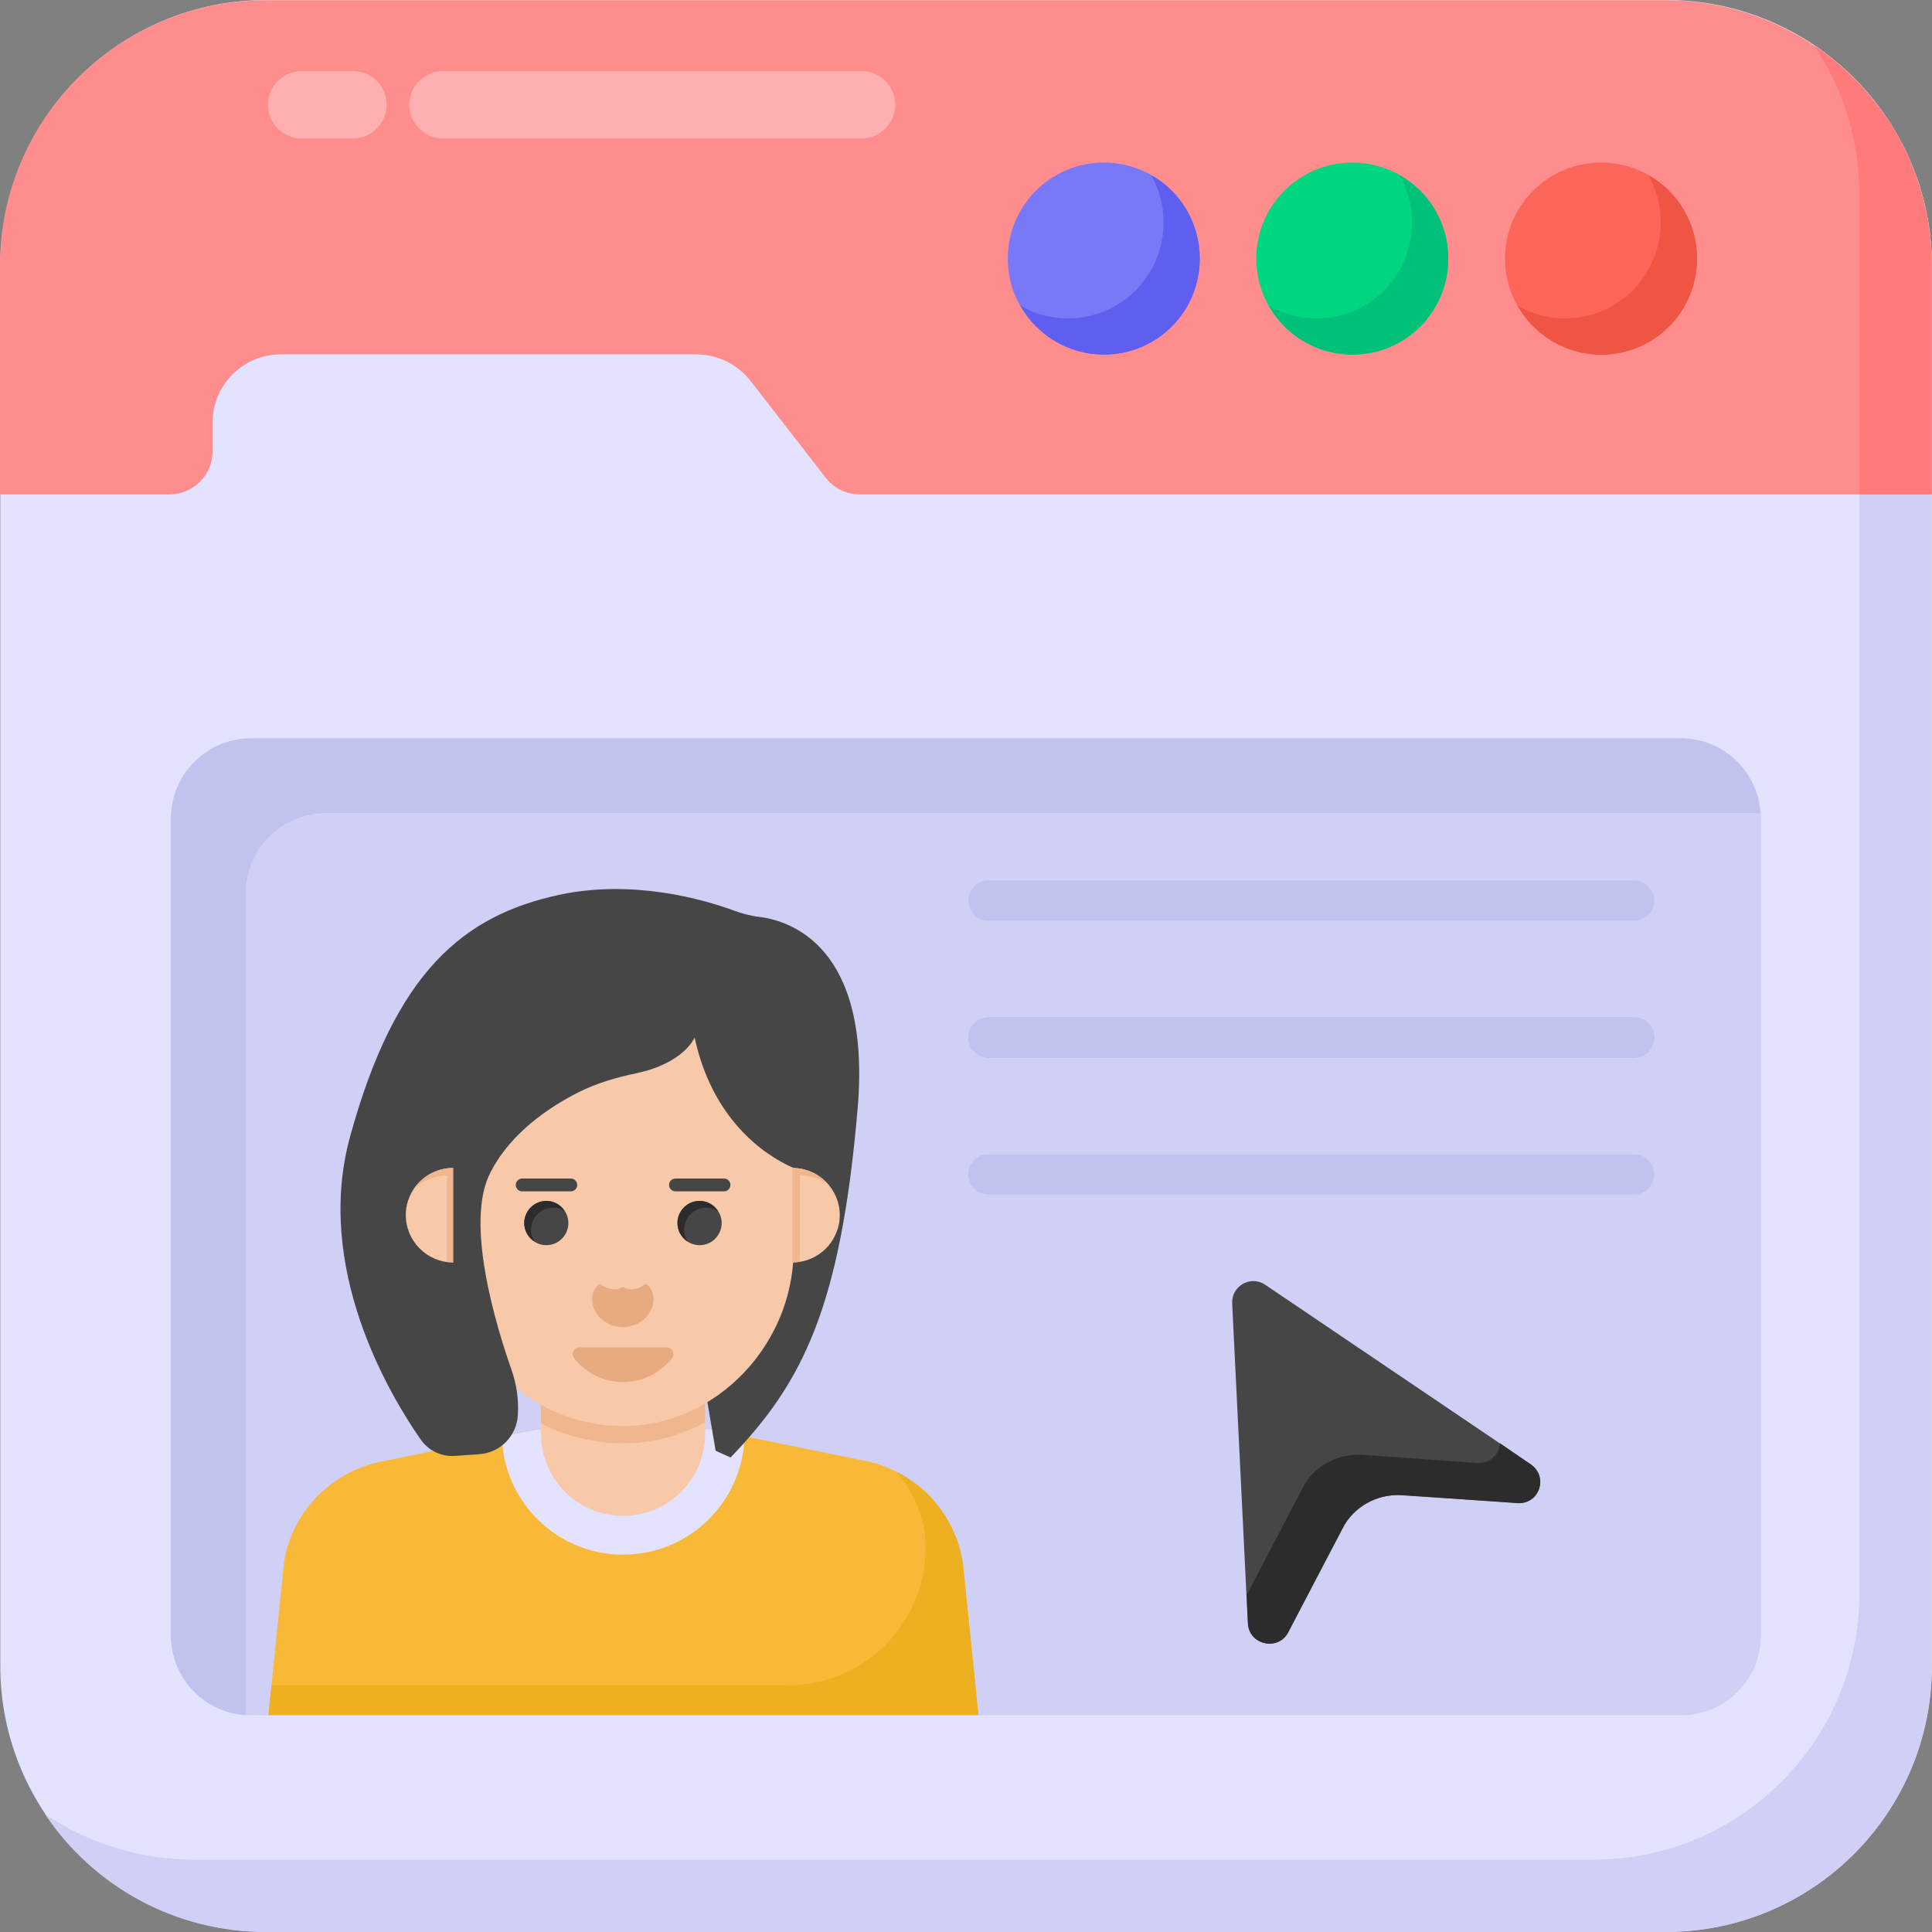 <svg width="26" height="26" viewBox="0 0 26 26" fill="none" xmlns="http://www.w3.org/2000/svg">
<rect x="0" y="0" width="26" height="26" fill="#808080" stroke="none"/>
<path d="M25.999 3.579V22.419C25.999 24.395 24.396 25.998 22.42 25.998H3.583C1.606 25.998 0.004 24.395 0.004 22.419V3.579C0.004 1.602 1.606 0 3.583 0H22.42C24.396 0 25.999 1.602 25.999 3.579Z" fill="#E4E3FF"/>
<path d="M25.997 3.577V22.42C25.997 24.397 24.393 26 22.416 26H3.579C2.339 26 1.245 25.372 0.605 24.413C1.18 24.798 1.867 25.026 2.61 25.026H21.447C23.419 25.026 25.022 23.422 25.022 21.445V2.608C25.022 1.871 24.8 1.183 24.415 0.615C25.368 1.254 25.997 2.343 25.997 3.577Z" fill="#D0D0F7"/>
<path d="M25.998 3.577V6.654H11.574C11.39 6.654 11.222 6.572 11.114 6.432L10.096 5.121C9.922 4.899 9.652 4.769 9.37 4.769H3.78C3.271 4.769 2.86 5.18 2.86 5.69V6.074C2.86 6.394 2.6 6.654 2.28 6.654H0V3.577C0 1.6 1.603 0.003 3.58 0.003H22.418C23.154 0.003 23.847 0.23 24.416 0.615C24.595 0.734 24.763 0.869 24.915 1.021C24.947 1.048 24.979 1.08 25.006 1.113C25.061 1.167 25.109 1.221 25.158 1.281C25.407 1.573 25.608 1.904 25.748 2.267C25.781 2.348 25.808 2.429 25.835 2.516C25.862 2.592 25.884 2.673 25.9 2.759C25.916 2.808 25.922 2.851 25.933 2.9C25.938 2.916 25.938 2.938 25.944 2.96C25.954 3.03 25.965 3.101 25.976 3.176C25.976 3.198 25.982 3.225 25.982 3.258C25.992 3.361 25.998 3.469 25.998 3.577Z" fill="#FF8D8D"/>
<path d="M23.698 11.014V22.008C23.698 22.603 23.216 23.085 22.621 23.085H3.378C2.783 23.085 2.301 22.603 2.301 22.008V11.014C2.301 10.419 2.783 9.937 3.378 9.937H22.621C23.216 9.937 23.698 10.419 23.698 11.014Z" fill="#D0D0F7"/>
<path d="M23.689 10.949C23.668 10.943 23.651 10.943 23.63 10.943H4.386C3.79 10.943 3.308 11.425 3.308 12.021V23.016C3.308 23.038 3.308 23.059 3.314 23.081C2.745 23.048 2.301 22.583 2.301 22.009V11.014C2.301 10.418 2.783 9.936 3.379 9.936H22.622C23.191 9.936 23.657 10.38 23.689 10.949Z" fill="#C2C2EF"/>
<path d="M16.146 3.48C16.146 4.196 15.57 4.771 14.854 4.771C14.145 4.771 13.562 4.196 13.562 3.48C13.562 2.763 14.145 2.188 14.854 2.188C15.57 2.188 16.146 2.763 16.146 3.48Z" fill="#7979F7"/>
<path d="M16.146 3.478C16.146 4.198 15.572 4.772 14.857 4.772C14.375 4.772 13.953 4.507 13.73 4.112C13.92 4.225 14.137 4.285 14.37 4.285C15.085 4.285 15.659 3.711 15.659 2.991C15.659 2.758 15.599 2.546 15.491 2.357C15.881 2.573 16.146 2.996 16.146 3.478Z" fill="#5E5EEF"/>
<path d="M19.49 3.48C19.49 4.196 18.914 4.771 18.198 4.771C17.489 4.771 16.906 4.196 16.906 3.48C16.906 2.763 17.489 2.188 18.198 2.188C18.914 2.188 19.49 2.763 19.49 3.48Z" fill="#00D67F"/>
<path d="M19.49 3.478C19.49 4.198 18.916 4.773 18.201 4.773C17.719 4.773 17.296 4.507 17.074 4.112C17.264 4.226 17.48 4.285 17.713 4.285C18.428 4.285 19.002 3.711 19.002 2.991C19.002 2.758 18.943 2.547 18.834 2.357C19.224 2.574 19.49 2.996 19.49 3.478Z" fill="#00C179"/>
<path d="M22.837 3.479C22.837 4.196 22.262 4.771 21.546 4.771C20.836 4.771 20.254 4.196 20.254 3.479C20.254 2.763 20.836 2.188 21.546 2.188C22.262 2.188 22.837 2.763 22.837 3.479Z" fill="#FC6559"/>
<path d="M22.838 3.478C22.838 4.198 22.264 4.773 21.549 4.773C21.067 4.773 20.644 4.507 20.422 4.112C20.611 4.226 20.828 4.285 21.061 4.285C21.776 4.285 22.35 3.711 22.35 2.991C22.35 2.758 22.291 2.547 22.182 2.357C22.572 2.574 22.838 2.996 22.838 3.478Z" fill="#F05543"/>
<g opacity="0.3">
<path d="M4.059 0.957H4.75C5 0.957 5.203 1.16 5.203 1.41C5.203 1.66 5 1.863 4.75 1.863H4.059C3.808 1.863 3.605 1.66 3.605 1.41C3.605 1.16 3.808 0.957 4.059 0.957Z" fill="white"/>
</g>
<g opacity="0.3">
<path d="M5.961 0.957H11.595C11.845 0.957 12.048 1.16 12.048 1.41C12.048 1.66 11.845 1.863 11.595 1.863H5.961C5.711 1.863 5.508 1.66 5.508 1.41C5.508 1.16 5.711 0.957 5.961 0.957Z" fill="white"/>
</g>
<path d="M25.996 3.577V6.653H25.021V2.607C25.021 1.871 24.799 1.183 24.414 0.614C24.593 0.733 24.761 0.869 24.912 1.02C24.945 1.047 24.977 1.08 25.004 1.112C25.059 1.167 25.107 1.221 25.156 1.28C25.405 1.573 25.606 1.903 25.746 2.266C25.779 2.347 25.806 2.429 25.833 2.515C25.86 2.591 25.882 2.672 25.898 2.759C25.914 2.808 25.92 2.851 25.931 2.9C25.936 2.916 25.936 2.938 25.941 2.959C25.952 3.03 25.963 3.1 25.974 3.176C25.974 3.198 25.979 3.225 25.979 3.257C25.99 3.36 25.996 3.468 25.996 3.577Z" fill="#FF7B7B"/>
<path d="M13.168 23.08L12.958 21.041C12.902 20.665 12.717 20.33 12.458 20.08C12.351 19.983 12.234 19.895 12.104 19.827C12.036 19.791 11.971 19.762 11.903 19.733C11.847 19.713 11.792 19.694 11.734 19.681C11.711 19.678 11.682 19.668 11.659 19.661H11.653L10.581 19.444L10.504 19.428L9.783 19.278L9.711 19.262L9.565 19.233H9.552L7.228 19.239H7.215L7.069 19.269L6.998 19.282L6.274 19.434L6.199 19.45L5.972 19.496L5.124 19.671H5.121C5.095 19.678 5.069 19.681 5.04 19.691C4.985 19.704 4.93 19.72 4.878 19.743C4.806 19.765 4.738 19.801 4.673 19.834C4.543 19.905 4.427 19.989 4.319 20.087C4.057 20.337 3.871 20.671 3.82 21.044L3.613 23.08H13.168Z" fill="#F9B938"/>
<path d="M13.167 23.08H3.613L3.655 22.678H10.609C11.703 22.678 12.56 21.73 12.446 20.639C12.401 20.324 12.264 20.039 12.066 19.808C12.079 19.815 12.092 19.821 12.105 19.828C12.235 19.896 12.352 19.983 12.459 20.081C12.719 20.331 12.904 20.665 12.959 21.042L13.167 23.08Z" fill="#ECB021"/>
<path d="M10.02 19.328C9.997 20.214 9.27 20.925 8.38 20.921H8.374C7.491 20.918 6.777 20.207 6.754 19.334L6.997 19.282L7.069 19.269L7.215 19.24H7.228L9.552 19.233H9.565L9.711 19.263L9.783 19.279L10.02 19.328Z" fill="#E4E3FF"/>
<path d="M9.489 18.29V19.297C9.489 19.908 8.992 20.403 8.381 20.4H8.378C7.77 20.397 7.281 19.903 7.281 19.297V18.29H9.489Z" fill="#F7C9A9"/>
<path d="M9.489 18.39V19.141C9.148 19.326 8.767 19.424 8.378 19.424H8.355C7.974 19.418 7.609 19.326 7.281 19.157V18.39H9.489Z" fill="#F0B68E"/>
<path d="M10.681 15.675V16.817C10.681 17.671 10.214 18.451 9.521 18.869C9.179 19.078 8.781 19.196 8.356 19.192C7.842 19.185 7.367 19.008 6.99 18.716L6.998 18.57L6.896 18.446C6.279 17.692 6.149 16.64 6.602 15.777C6.606 15.769 6.611 15.76 6.617 15.749C6.887 15.243 7.378 14.91 7.763 14.712C8.02 14.579 8.299 14.501 8.582 14.44C9.212 14.302 9.349 13.962 9.349 13.962C9.58 15.037 10.254 15.49 10.681 15.675Z" fill="#F7C9A9"/>
<path d="M10.681 13.727V15.675C10.254 15.49 9.58 15.037 9.349 13.963C9.349 13.963 9.212 14.302 8.582 14.44C8.299 14.501 8.02 14.579 7.763 14.712C7.378 14.91 6.887 15.244 6.617 15.749C6.611 15.76 6.606 15.769 6.602 15.777C6.149 16.64 6.279 17.692 6.896 18.446L6.998 18.571L6.99 18.717C6.909 18.656 6.835 18.59 6.763 18.52C6.349 18.104 6.09 17.531 6.09 16.897V13.727H10.681Z" fill="#F7C9A9"/>
<path d="M8.694 17.277C8.809 17.36 8.822 17.524 8.752 17.647C8.686 17.776 8.534 17.857 8.383 17.86C8.23 17.858 8.078 17.777 8.012 17.647C7.941 17.524 7.955 17.36 8.07 17.277C8.185 17.358 8.266 17.356 8.311 17.349C8.36 17.336 8.371 17.322 8.382 17.319C8.394 17.323 8.405 17.336 8.454 17.349C8.5 17.357 8.58 17.358 8.694 17.277Z" fill="#E8AA80"/>
<path d="M7.801 18.131C7.725 18.131 7.679 18.219 7.726 18.278C7.88 18.473 8.116 18.599 8.384 18.599C8.652 18.599 8.889 18.473 9.044 18.278C9.091 18.219 9.044 18.131 8.969 18.131H7.801Z" fill="#E8AA80"/>
<path d="M7.649 16.459C7.649 16.623 7.516 16.757 7.352 16.757C7.189 16.757 7.055 16.623 7.055 16.459C7.055 16.296 7.189 16.162 7.352 16.162C7.516 16.162 7.649 16.296 7.649 16.459Z" fill="#474646"/>
<path d="M7.681 16.033H7.028C6.98 16.033 6.941 15.994 6.941 15.947C6.941 15.899 6.98 15.86 7.028 15.86H7.681C7.729 15.86 7.768 15.899 7.768 15.947C7.768 15.994 7.729 16.033 7.681 16.033Z" fill="#474646"/>
<path d="M9.712 16.459C9.712 16.623 9.579 16.757 9.415 16.757C9.251 16.757 9.117 16.623 9.117 16.459C9.117 16.296 9.251 16.162 9.415 16.162C9.579 16.162 9.712 16.296 9.712 16.459Z" fill="#474646"/>
<path d="M7.599 16.298C7.554 16.269 7.501 16.253 7.442 16.253C7.279 16.253 7.147 16.385 7.147 16.549C7.147 16.609 7.164 16.663 7.194 16.71C7.111 16.656 7.055 16.564 7.055 16.459C7.055 16.296 7.189 16.161 7.353 16.161C7.456 16.161 7.548 16.215 7.599 16.298Z" fill="#2D2C2C"/>
<path d="M9.664 16.3C9.619 16.271 9.563 16.253 9.505 16.253C9.341 16.253 9.207 16.385 9.207 16.549C9.207 16.609 9.225 16.663 9.254 16.71C9.171 16.656 9.117 16.564 9.117 16.459C9.117 16.296 9.249 16.161 9.413 16.161C9.52 16.161 9.612 16.217 9.664 16.3Z" fill="#2D2C2C"/>
<path d="M9.744 16.033H9.091C9.043 16.033 9.004 15.994 9.004 15.946C9.004 15.898 9.043 15.86 9.091 15.86H9.744C9.791 15.86 9.83 15.898 9.83 15.946C9.83 15.994 9.791 16.033 9.744 16.033Z" fill="#474646"/>
<path d="M11.542 14.916C11.313 17.592 10.804 18.605 9.832 19.614L9.631 19.524L9.52 18.869C9.52 18.869 9.52 18.868 9.52 18.869C10.213 18.45 10.68 17.67 10.68 16.816V16.413L10.958 15.789C10.958 15.789 10.897 15.809 10.68 15.718C10.252 15.533 9.579 15.036 9.348 13.962C9.348 13.962 9.348 13.962 9.348 13.962C9.348 13.963 9.208 14.306 8.569 14.442C8.299 14.499 8.032 14.575 7.786 14.699C7.397 14.896 6.892 15.232 6.616 15.748C6.61 15.759 6.605 15.768 6.601 15.777C6.25 16.444 6.674 17.838 6.884 18.435C6.953 18.631 6.982 18.838 6.969 19.045C6.953 19.326 6.731 19.55 6.451 19.57L6.124 19.593C5.942 19.606 5.766 19.523 5.662 19.373C5.235 18.76 4.225 17.062 4.712 15.293C5.32 13.079 6.235 12.317 7.536 12.04C8.522 11.831 9.47 12.105 9.871 12.252C9.984 12.293 10.1 12.326 10.22 12.339C10.629 12.391 11.727 12.731 11.542 14.916Z" fill="#474646"/>
<path d="M11.301 16.352C11.301 16.703 11.015 16.989 10.664 16.989V15.718C11.015 15.718 11.301 16.002 11.301 16.352Z" fill="#F7C9A9"/>
<path d="M11.161 15.957C11.053 15.871 10.915 15.818 10.764 15.818V16.982C10.733 16.986 10.697 16.989 10.664 16.989V15.718C10.865 15.718 11.044 15.811 11.161 15.957Z" fill="#F0B68E"/>
<path d="M5.461 16.352C5.461 16.703 5.747 16.989 6.098 16.989V15.718C5.747 15.718 5.461 16.002 5.461 16.352Z" fill="#F7C9A9"/>
<path d="M6.098 15.718V16.989C6.07 16.989 6.041 16.986 6.015 16.984V15.818C5.843 15.818 5.687 15.887 5.57 15.997C5.685 15.828 5.879 15.718 6.098 15.718Z" fill="#F0B68E"/>
<path d="M20.419 20.225L18.859 20.123C18.529 20.101 18.216 20.276 18.063 20.57L17.33 21.966C17.195 22.223 16.807 22.137 16.793 21.847L16.582 17.54C16.571 17.305 16.832 17.158 17.027 17.29L20.598 19.704C20.839 19.867 20.71 20.244 20.419 20.225Z" fill="#474646"/>
<path d="M20.424 20.229L18.866 20.119C18.536 20.101 18.216 20.275 18.069 20.568L17.336 21.97C17.199 22.226 16.814 22.134 16.796 21.851L16.777 21.456C16.787 21.447 16.787 21.438 16.796 21.429L17.529 20.027C17.675 19.734 17.996 19.56 18.326 19.578L19.883 19.688C20.057 19.697 20.176 19.569 20.186 19.423L20.598 19.707C20.845 19.872 20.717 20.247 20.424 20.229Z" fill="#2D2C2C"/>
<path d="M21.991 12.391H13.302C13.152 12.391 13.031 12.27 13.031 12.12C13.031 11.971 13.152 11.85 13.302 11.85H21.991C22.141 11.85 22.262 11.971 22.262 12.12C22.262 12.27 22.141 12.391 21.991 12.391Z" fill="#C2C2EF"/>
<path d="M21.991 14.233H13.302C13.152 14.233 13.031 14.112 13.031 13.963C13.031 13.813 13.152 13.692 13.302 13.692H21.991C22.141 13.692 22.262 13.813 22.262 13.963C22.262 14.112 22.141 14.233 21.991 14.233Z" fill="#C2C2EF"/>
<path d="M21.991 16.076H13.302C13.152 16.076 13.031 15.955 13.031 15.805C13.031 15.655 13.152 15.534 13.302 15.534H21.991C22.141 15.534 22.262 15.655 22.262 15.805C22.262 15.955 22.141 16.076 21.991 16.076Z" fill="#C2C2EF"/>
<path d="M21.991 14.233H13.302C13.152 14.233 13.031 14.112 13.031 13.963C13.031 13.813 13.152 13.692 13.302 13.692H21.991C22.141 13.692 22.262 13.813 22.262 13.963C22.262 14.112 22.141 14.233 21.991 14.233Z" fill="#C2C2EF"/>
<path d="M21.991 14.233H13.302C13.152 14.233 13.031 14.112 13.031 13.963C13.031 13.813 13.152 13.692 13.302 13.692H21.991C22.141 13.692 22.262 13.813 22.262 13.963C22.262 14.112 22.141 14.233 21.991 14.233Z" fill="#C2C2EF"/>
<path d="M21.991 14.233H13.302C13.152 14.233 13.031 14.112 13.031 13.963C13.031 13.813 13.152 13.692 13.302 13.692H21.991C22.141 13.692 22.262 13.813 22.262 13.963C22.262 14.112 22.141 14.233 21.991 14.233Z" fill="#C2C2EF"/>
</svg>
